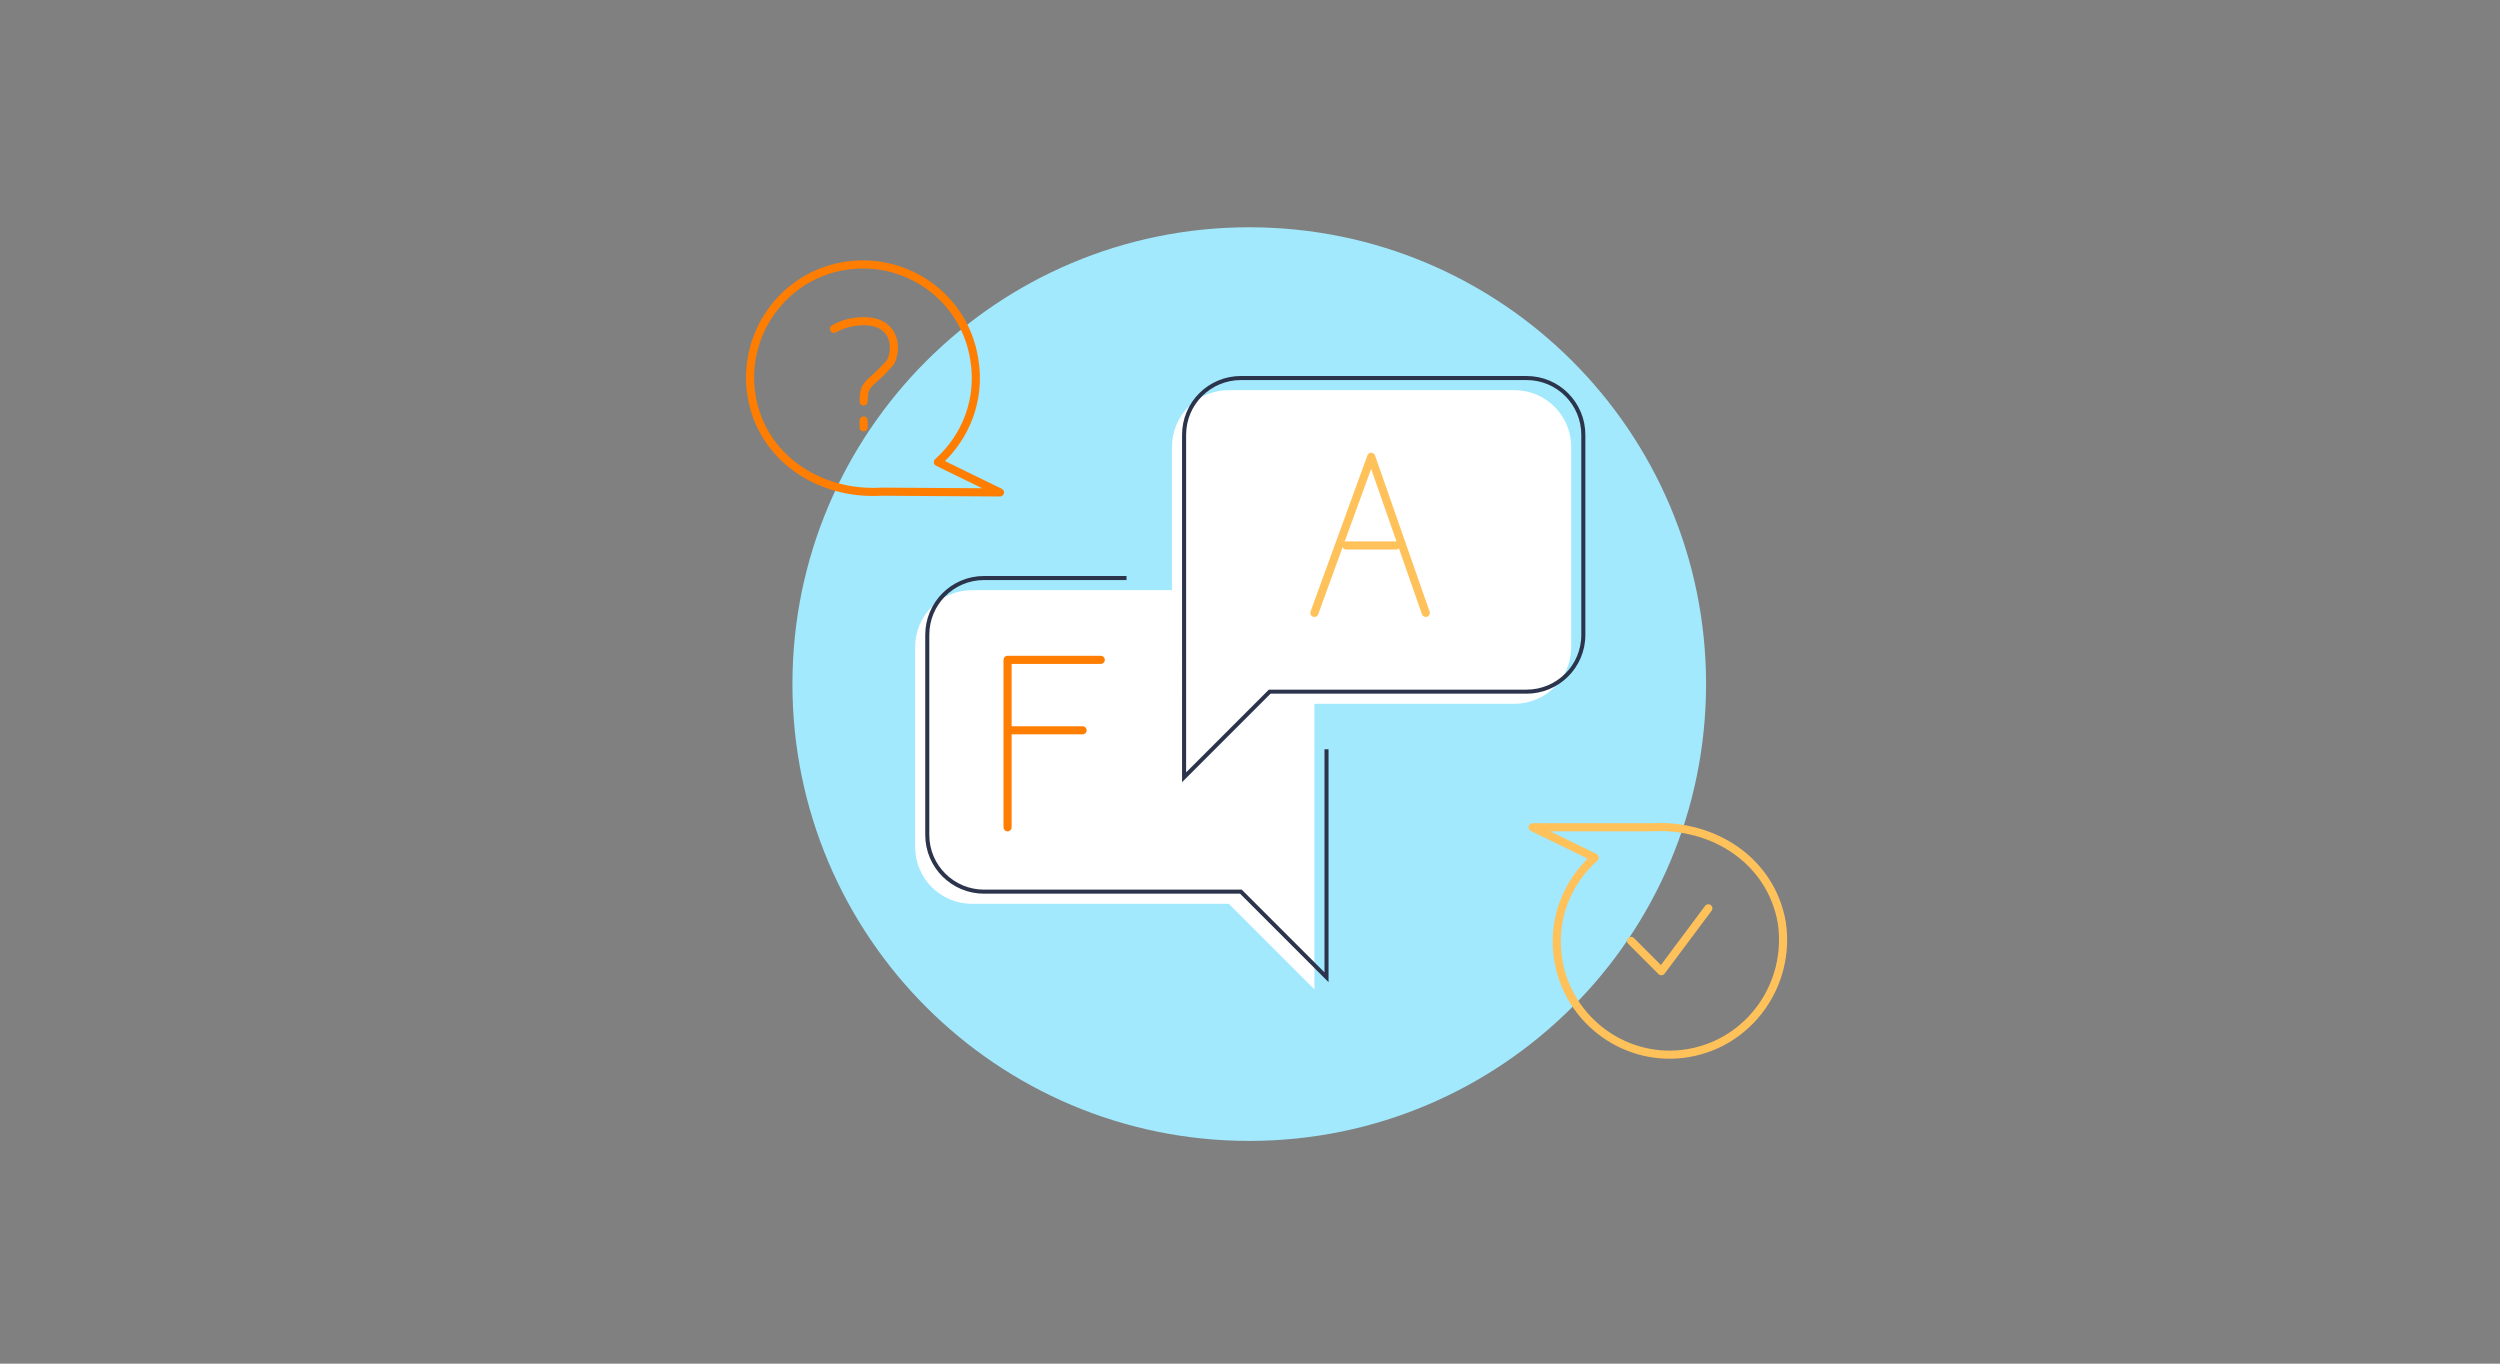 <?xml version="1.0" encoding="utf-8"?>
<!-- Generator: Adobe Illustrator 24.1.2, SVG Export Plug-In . SVG Version: 6.00 Build 0)  -->
<svg version="1.1" id="Ebene_1" xmlns="http://www.w3.org/2000/svg" xmlns:xlink="http://www.w3.org/1999/xlink" x="0px" y="0px"
	 viewBox="0 0 330 180" style="enable-background:new 0 0 330 180;" xml:space="preserve">
<rect x="0" y="0" width="330" height="180" fill="#808080" stroke="none"/>
<style type="text/css">
	.st0{display:none;}
	.st1{display:inline;fill:#1927FE;}
	.st2{fill-rule:evenodd;clip-rule:evenodd;fill:#A2E9FE;}
	.st3{fill:#FFFFFF;}
	.st4{fill:none;stroke:#2B344B;stroke-width:0.536;stroke-miterlimit:10;}
	.st5{fill:none;stroke:#FF7D00;stroke-width:1.071;stroke-linecap:round;stroke-linejoin:round;stroke-miterlimit:10;}
	.st6{fill:none;stroke:#FFC15A;stroke-width:1.071;stroke-linecap:round;stroke-linejoin:round;stroke-miterlimit:10;}
	
		.st7{fill-rule:evenodd;clip-rule:evenodd;fill:none;stroke:#FF7D00;stroke-width:1.071;stroke-linecap:round;stroke-linejoin:round;stroke-miterlimit:10;}
	
		.st8{fill-rule:evenodd;clip-rule:evenodd;fill:none;stroke:#FFC15A;stroke-width:1.071;stroke-linecap:round;stroke-linejoin:round;stroke-miterlimit:10;}
	.st9{display:inline;fill-rule:evenodd;clip-rule:evenodd;fill:#A2E9FE;}
	.st10{display:inline;}
	.st11{display:none;fill-rule:evenodd;clip-rule:evenodd;fill:#0077FF;}
	.st12{display:none;fill-rule:evenodd;clip-rule:evenodd;fill:#8DB2BC;}
	
		.st13{fill:none;stroke:#3B3B3F;stroke-width:1.071;stroke-linecap:round;stroke-linejoin:round;stroke-dasharray:2.679,2.679,2.679,2.679;}
	.st14{fill:none;stroke:#3B3B3F;stroke-width:1.071;stroke-miterlimit:10;}
	
		.st15{display:inline;fill:none;stroke:#FF7D00;stroke-width:1.071;stroke-linecap:round;stroke-linejoin:round;stroke-miterlimit:10;}
	.st16{display:inline;fill:#FFFFFF;}
	.st17{display:inline;fill:none;stroke:#2B344B;stroke-width:0.816;stroke-miterlimit:10;}
	.st18{fill:none;stroke:#FF7D00;stroke-width:1.069;stroke-linecap:round;stroke-linejoin:round;stroke-miterlimit:10;}
	
		.st19{fill-rule:evenodd;clip-rule:evenodd;fill:none;stroke:#FF7D00;stroke-width:1.069;stroke-linecap:round;stroke-linejoin:round;stroke-miterlimit:10;}
	.st20{display:inline;fill:#FF7D00;}
	.st21{display:inline;fill:#FFC15A;}
	.st22{fill:none;stroke:#2B344B;stroke-width:0.819;stroke-miterlimit:10;}
	.st23{fill:none;stroke:#FF7D00;stroke-width:1.073;stroke-linecap:round;stroke-linejoin:round;stroke-miterlimit:10;}
</style>
<g id="Kreise" class="st0">
	<circle class="st1" cx="165" cy="90" r="60"/>
</g>
<g>
	<path class="st2" d="M164.9,150.6c33.3,0,60.3-27,60.3-60.3c0-33.3-27-60.3-60.3-60.3c-33.3,0-60.3,27-60.3,60.3c0,0,0,0,0,0
		C104.6,123.6,131.6,150.6,164.9,150.6z"/>
	<g>
		<g id="chat_2_">
			<path class="st3" d="M173.5,100.5v30.1l-11.3-11.3h-33.9c-4.2,0-7.5-3.4-7.5-7.5V85.4c0-4.2,3.4-7.5,7.5-7.5h18.8h26.4V100.5z"/>
			<path class="st3" d="M199.9,92.9H166l-11.3,11.3V59c0-4.2,3.4-7.5,7.5-7.5h37.7c4.2,0,7.5,3.4,7.5,7.5v26.4
				C207.4,89.6,204,92.9,199.9,92.9z"/>
		</g>
		<g id="chat_1_">
			<path class="st4" d="M148.7,76.3h-18.8c-4.2,0-7.5,3.4-7.5,7.5v26.4c0,4.2,3.4,7.5,7.5,7.5h33.9l11.3,11.3V98.9"/>
			<path class="st4" d="M201.5,91.3h-33.9l-11.3,11.3V57.4c0-4.2,3.4-7.5,7.5-7.5h37.7c4.2,0,7.5,3.4,7.5,7.5v26.4
				C209,88,205.6,91.3,201.5,91.3z"/>
		</g>
		<polyline class="st5" points="145.3,87.1 133,87.1 133,109.2 		"/>
		<line class="st5" x1="133.3" y1="96.4" x2="142.9" y2="96.4"/>
		<polyline class="st6" points="173.5,80.9 181,60.3 188.2,80.9 		"/>
		<line class="st6" x1="177.7" y1="72" x2="184.3" y2="72"/>
	</g>
	<g>
		<g>
			<path class="st7" d="M111.5,35.1c8.1-1.3,15.8,4.1,17.1,12.3c0.9,5.3-1.1,10.3-4.8,13.6l8.2,4l-15.6-0.1
				c-8.4,0.5-15.9-4.6-17.2-12.7S103.4,36.4,111.5,35.1z"/>
			<g>
				<path class="st5" d="M110.1,43.4c1.2-0.7,2.6-1,3.9-1c1.3,0,2.2,0.3,2.9,0.9c0.7,0.6,1.1,1.5,1.1,2.6c0,0.5-0.1,0.9-0.2,1.3
					c-0.1,0.4-0.3,0.7-0.6,1c-0.3,0.3-0.8,0.9-1.6,1.6c-0.7,0.6-1.1,1-1.3,1.4c-0.2,0.4-0.3,0.9-0.3,1.5v0.3"/>
			</g>
			<line class="st5" x1="114" y1="56.4" x2="114" y2="55.5"/>
		</g>
		<g>
			<path class="st8" d="M222.9,139c-8.1,1.4-15.8-4.1-17.2-12.2c-0.9-5.3,1.1-10.3,4.8-13.6l-8.2-4l15.6,0
				c8.4-0.5,15.9,4.5,17.3,12.6C236.4,129.9,231,137.6,222.9,139z"/>
			<g>
				<g>
					<polyline class="st6" points="215.3,124.2 219.3,128.2 225.5,119.9 					"/>
				</g>
			</g>
		</g>
	</g>
</g>
<g class="st0">
	<path class="st9" d="M165.1,150.5c33.3,0,60.3-27,60.3-60.3c0-33.3-27-60.3-60.3-60.3s-60.3,27-60.3,60.3c0,0,0,0,0,0
		C104.8,123.5,131.8,150.5,165.1,150.5z"/>
	<g class="st10">
		<path id="handset" class="st3" d="M150.1,98c0.1,0.1,0.1,0.2,0.2,0.3s0.1,0.2,0.2,0.3c12.1,21.1,32.9,33.5,36.8,27l4.9-9.3
			c0.4-0.8,0.3-1.8-0.2-2.7c0,0,0,0-0.1-0.1c-0.7-1.3-1.3-1.4-4.9-3.7c-1.9-1.4-3.8-2.9-5.1-4c-1.3-1.1-3.1-1.2-4.1-0.2l-2,2
			c-0.7,0.7-1.6,1.1-2.6,1c-2.9,0-8.4-7.9-11.5-12.7c-0.9-1.4-1.6-2.5-2-3.2c-0.4-0.7-1-1.9-1.8-3.3c-2.6-5.1-6.5-13.8-5.1-16.3
			c0.5-0.8,1.3-1.5,2.2-1.7l2.7-0.7c1.4-0.4,2.2-2,1.9-3.6c-0.3-1.7-0.6-4.2-0.9-6.5c-0.2-4.3,0-4.8-0.8-6.1c0,0,0-0.1,0-0.1
			c-0.5-0.9-1.3-1.4-2.2-1.5l-10.5-0.5C137.8,52.6,138,76.9,150.1,98z"/>
		<path id="handset_1_" class="st4" d="M152.3,95.7c0.1,0.1,0.1,0.2,0.2,0.3c0.1,0.1,0.1,0.2,0.2,0.3c12.1,21.1,32.9,33.5,36.8,27
			l4.9-9.3c0.4-0.8,0.3-1.8-0.2-2.7c0,0,0,0-0.1-0.1c-0.7-1.3-1.3-1.4-4.9-3.7c-1.9-1.4-3.8-2.9-5.1-4c-1.3-1.1-3.1-1.2-4.1-0.2
			l-2,2c-0.7,0.7-1.6,1.1-2.6,1c-2.9,0-8.4-7.9-11.5-12.7c-0.9-1.4-1.6-2.5-2-3.2c-0.4-0.7-1-1.9-1.8-3.3
			c-2.6-5.1-6.5-13.8-5.1-16.3c0.5-0.8,1.3-1.5,2.2-1.7l2.7-0.7c1.4-0.4,2.2-2,1.9-3.6c-0.3-1.7-0.6-4.2-0.9-6.5
			c-0.2-4.3,0-4.8-0.8-6.1c0,0,0-0.1,0-0.1c-0.5-0.9-1.3-1.4-2.2-1.5l-10.5-0.5C140.1,50.4,140.2,74.7,152.3,95.7z"/>
	</g>
	<g class="st10">
		<path class="st7" d="M112.9,146.9c11.9,2,23.1-6.1,25.1-18c1.3-7.7-1.6-15.1-7.1-20l12.1-5.9l-22.8,0.1
			c-12.2-0.7-23.2,6.7-25.2,18.6S101,144.9,112.9,146.9z"/>
	</g>
	<g class="st10">
		<path class="st11" d="M151.8,32.1c2.2,4.7,0.1,10.3-4.6,12.4c-4.7,2.2-10.3,0.1-12.4-4.6c-2.2-4.7-0.1-10.3,4.6-12.4
			C144,25.4,149.6,27.4,151.8,32.1z"/>
		<path class="st11" d="M123.3,38.4c1.2,2.7,0.1,5.9-2.6,7.1c-2.7,1.2-5.9,0.1-7.1-2.6c-1.2-2.7-0.1-5.9,2.6-7.1
			C118.8,34.6,122,35.7,123.3,38.4C123.3,38.4,123.3,38.4,123.3,38.4z"/>
		<path class="st11" d="M110.9,44.9c0.7,1.6,0,3.5-1.6,4.3c-1.6,0.7-3.5,0-4.3-1.6c-0.7-1.6,0-3.5,1.6-4.3c0,0,0,0,0,0
			C108.3,42.6,110.2,43.3,110.9,44.9z"/>
		<path class="st12" d="M146,41.1c1.4,3,0.1,6.5-2.9,7.8c-3,1.4-6.5,0.1-7.8-2.9c-1.4-3-0.1-6.5,2.9-7.8
			C141.1,36.9,144.6,38.2,146,41.1C146,41.1,146,41.1,146,41.1z"/>
		<path class="st11" d="M220.4,123c-5.2-0.1-9.3-4.4-9.2-9.5c0.1-5.2,4.4-9.3,9.5-9.2c5.2,0.1,9.3,4.4,9.2,9.5
			C229.8,119,225.6,123.1,220.4,123z"/>
		<path class="st11" d="M213.2,136.7c0.1-3,2.5-5.3,5.5-5.3c3,0.1,5.3,2.5,5.3,5.5c-0.1,3-2.5,5.3-5.5,5.3c0,0,0,0,0,0
			C215.5,142.1,213.2,139.7,213.2,136.7z"/>
		<path class="st11" d="M227.9,135.2c0-1.8,1.5-3.2,3.3-3.2c1.8,0,3.2,1.5,3.2,3.3c0,1.8-1.5,3.2-3.3,3.2
			C229.3,138.4,227.9,137,227.9,135.2C227.9,135.2,227.9,135.2,227.9,135.2z"/>
		<path class="st12" d="M214.8,113.9c-3.3-0.1-5.8-2.7-5.8-6c0.1-3.3,2.7-5.8,6-5.8c3.3,0.1,5.8,2.7,5.8,6c0,0,0,0,0,0
			C220.8,111.3,218.1,113.9,214.8,113.9z"/>
		<g>
			<path class="st13" d="M195.3,99c14.7-12.8,29.3-15.5,43.8-8.2"/>
			<polyline class="st14" points="199.2,100.8 192.7,101.8 193.3,95.4 			"/>
			<path class="st5" d="M199.8,22.2c-6.4,25.4-18.1,34.2-32.2,35.4"/>
			<polyline class="st5" points="195.5,22.8 200.4,19.5 202.3,24.9 			"/>
		</g>
	</g>
	<g class="st10">
		<g>
			<g>
				<circle class="st8" cx="111.7" cy="125.1" r="1.4"/>
				<circle class="st8" cx="116.3" cy="125.1" r="1.4"/>
				<circle class="st8" cx="121" cy="125.1" r="1.4"/>
			</g>
			<path class="st7" d="M125.2,119.7h-17.7c-0.7,0-1.2,0.5-1.2,1.2v9c0,0.7,0.5,1.2,1.2,1.2h3.5v4.9l4.6-4.9h9.6
				c0.7,0,1.2-0.5,1.2-1.2v-9C126.4,120.2,125.8,119.7,125.2,119.7z"/>
		</g>
	</g>
</g>
<g class="st0">
	<path class="st9" d="M165,150.6c33.3,0,60.3-27,60.3-60.3c0-33.3-27-60.3-60.3-60.3c-33.3,0-60.3,27-60.3,60.3c0,0,0,0,0,0
		C104.7,123.6,131.7,150.6,165,150.6z"/>
	<line class="st15" x1="208.2" y1="88.7" x2="233.2" y2="88.7"/>
	<polyline class="st15" points="228,83.7 234.8,88.7 228,93.2 	"/>
	<g id="email" class="st10">
		<path class="st3" d="M199.1,65.4v43.5c0,3.4-2.8,6.2-6.2,6.2H137c-3.4,0-6.2-2.8-6.2-6.2V65.4"/>
		<path class="st3" d="M199.1,65.4l-30.5,25.3c-2.2,1.6-5.1,1.6-7.3,0l-30.5-25.3H199.1z"/>
		<line class="st3" x1="130.8" y1="65.4" x2="199.1" y2="65.4"/>
	</g>
	<g id="email_2_" class="st10">
		<path class="st4" d="M200.7,63.8v43.5c0,3.4-2.8,6.2-6.2,6.2h-55.9c-3.4,0-6.2-2.8-6.2-6.2V63.8"/>
		<path class="st4" d="M200.7,63.8l-30.5,25.3c-2.2,1.6-5.1,1.6-7.3,0l-30.5-25.3H200.7z"/>
		<line class="st4" x1="132.4" y1="63.8" x2="200.7" y2="63.8"/>
	</g>
	<g class="st10">
		<line class="st5" x1="123.4" y1="81.4" x2="86" y2="81.4"/>
		<line class="st5" x1="123.4" y1="87.3" x2="94.5" y2="87.3"/>
		<line class="st5" x1="123.4" y1="93.2" x2="103" y2="93.2"/>
	</g>
</g>
<g class="st0">
	<path class="st9" d="M164.6,150.2c33.2,0,60.2-26.9,60.2-60.1s-26.9-60.2-60.1-60.2c-33.2,0-60.2,26.9-60.2,60.1c0,0,0,0,0,0
		C104.5,123.3,131.4,150.2,164.6,150.2z"/>
	<path class="st16" d="M175,81.4c0,0-2.1,0.9-4,1.3c-1.8,0.5-3.8,0.7-3.8,0.7s1.7-1.3,3.6-3.6c1.9-2.2,2.2-4.4,2.2-4.4
		s-2,1.3-4.3,2.2c-2.3,0.9-4.8,1.4-4.8,1.4c-2.6-3.1-7-4.7-11.1-4.7c-8,0-14.2,6.3-14.2,15.1c0,0.6,0.4,2.6,0.4,2.6s-3,0.9-12.6-2.6
		s-17.5-12.9-17.5-12.9s-5.4,9.4-1.4,23.6c4,14.2,18.2,19.2,18.2,19.2s-3.2,2.8-8.3,4.6c-5.3,1.9-12.9,1.6-12.9,1.6
		s5.9,5.7,22.5,6.3c16.6,0.6,26.2-8.5,32-15.6c6.3-7.8,8.8-20.2,8.8-25.6c0-0.7,0-1.4-0.1-2.1c0,0,2.2-1.4,4-3.1
		C173.5,83.9,175,81.4,175,81.4z"/>
	<path class="st17" d="M176.6,79.8c0,0-2.1,0.9-4,1.3c-1.8,0.5-3.8,0.7-3.8,0.7s1.7-1.3,3.6-3.6c1.9-2.2,2.2-4.4,2.2-4.4
		s-2,1.3-4.3,2.2c-2.3,0.9-4.8,1.4-4.8,1.4c-2.6-3.1-7-4.7-11.1-4.7c-8,0-14.2,6.3-14.2,15.1c0,0.6,0.4,2.6,0.4,2.6s-3,0.9-12.6-2.6
		c-9.6-3.5-17.5-12.9-17.5-12.9s-5.4,9.4-1.4,23.6c4,14.2,18.2,19.2,18.2,19.2s-3.2,2.8-8.3,4.6c-5.3,1.9-12.9,1.6-12.9,1.6
		s5.9,5.7,22.5,6.3c16.6,0.6,26.2-8.5,32-15.6c6.3-7.8,8.8-20.2,8.8-25.6c0-0.7,0-1.4-0.1-2.1c0,0,2.2-1.4,4-3.1
		C175.1,82.3,176.6,79.8,176.6,79.8z"/>
	<g id="XMLID_4532_" class="st10">
		<g id="XMLID_441_">
			<path id="XMLID_442_" class="st18" d="M208.8,40.1C208.8,40.1,208.8,40,208.8,40.1c0.1-0.4,0-0.7-0.3-0.9l0,0
				c-0.3-0.2-0.7-0.1-0.9,0.2c-0.1,0.1-0.2,0.2-0.2,0.3c-1.7,2.3-2.6,5-3.9,7.5c0,0,0,0,0,0c-0.3-0.7-1-1.3-1.8-1.5
				c-1.4-0.4-2.8,0.2-3.2,1.3c-0.3,1.2,0.5,2.4,1.9,2.9c0.4,0.1,0.8,0.2,1.2,0.1c0.4,0,0.8-0.2,1.1-0.4c0.6-0.3,0.9-1,1.2-1.6
				c0.4-0.7,0.8-1.3,1.2-2c0.7-1.4,1.4-2.8,2.2-4.1c0,0,0,0,0,0c0.4,2.8,1.8,6.2-1.8,7c0,0,0,0,0,0
				C211.5,48.5,207.8,43.1,208.8,40.1z"/>
		</g>
		<path id="XMLID_435_" class="st18" d="M198.6,52.4c-0.3,0.1-0.5,0.4-0.4,0.8c0.6,3.3,2.5,6.2,3.7,9.4c-0.8-0.2-1.8-0.1-2.6,0.5
			c-1.4,0.9-1.9,2.5-1.1,3.6c0.7,1.1,2.4,1.3,3.8,0.4c0.4-0.3,0.7-0.6,0.9-0.9c0.4-0.5,0.5-1.1,0.5-1.6c0-0.9-0.5-2-0.8-2.8
			c-0.4-1-0.8-1.9-1.2-2.9c-0.8-1.9-1.6-3.8-1.9-5.8C199.4,52.5,199,52.3,198.6,52.4z"/>
		<path id="XMLID_147_" class="st18" d="M222.1,53.5C222.1,53.5,222.1,53.5,222.1,53.5c0.3-1,0.6-2,1-3c0,0,0,0,0,0
			c-2.4-3.1-6.7-0.5-9.6-2.4c-0.4-0.2-1.2-0.6-1.2-0.6c-1.4,3-1.6,6.4-2.4,9.5c-0.5-0.6-1.3-1.1-2.3-1.1c-1.6-0.1-2.9,0.9-2.9,2.2
			c0,1.3,1.2,2.4,2.7,2.4c0.4,0,0.9-0.1,1.2-0.2c1.6-0.6,1.9-2.3,2.3-3.7c0.5-1.9,0.8-3.8,1.4-5.7c2.5,1.9,6.2-0.1,8.8,1.6
			c-0.7,2.4-1,5-1.6,7.5c-0.5-0.6-1.3-1.1-2.3-1.1c-1.6-0.1-2.9,0.9-2.9,2.2c0,1.3,1.2,2.4,2.7,2.4c0.4,0,0.9-0.1,1.2-0.2
			c1.6-0.6,2-2.5,2.4-4C221.2,57.4,221.5,55.4,222.1,53.5z"/>
	</g>
	<g class="st10">
		<path class="st19" d="M213.2,33.2c-11.9-2-23.1,6.1-25.1,17.9c-1.3,7.7,1.6,15.1,7.1,19.9l-12,5.9l22.8-0.1
			c12.2,0.7,23.2-6.7,25.2-18.6C233,46.4,225,35.2,213.2,33.2z"/>
	</g>
</g>
<g class="st0">
	<path class="st9" d="M164.7,150.6c33.3,0,60.4-27,60.4-60.4s-27-60.4-60.4-60.4c-33.3,0-60.4,27-60.4,60.4c0,0,0,0,0,0
		C104.4,123.6,131.4,150.6,164.7,150.6z"/>
	<circle class="st20" cx="216.3" cy="58.5" r="8.1"/>
	<circle class="st21" cx="207.4" cy="44.2" r="5.4"/>
	<circle class="st20" cx="112.8" cy="108" r="5.4"/>
	<circle class="st20" cx="224.4" cy="40.6" r="5.4"/>
	<circle class="st21" cx="124.5" cy="124.1" r="8.1"/>
	<circle class="st21" cx="105.7" cy="126.8" r="5.4"/>
	<g class="st10">
		<g>
			<path class="st3" d="M192,64h-56.9c-5.7,0-10.4,4.5-10.4,9.9v29.2c0,5.5,4.7,9.9,10.4,9.9h28.3l-12.2,19.1l26.1-19.1H192
				c5.7,0,10.4-4.5,10.4-9.9V73.9C202.4,68.5,197.7,64,192,64z"/>
		</g>
		<g>
			<path class="st22" d="M194.5,61.5h-56.9c-5.7,0-10.4,4.5-10.4,9.9v29.2c0,5.5,4.7,9.9,10.4,9.9h28.3l-12.2,19.1l26.1-19.1h14.7
				c5.7,0,10.4-4.5,10.4-9.9V71.5C204.9,66,200.2,61.5,194.5,61.5z"/>
		</g>
		<line class="st23" x1="142.9" y1="79.8" x2="190.7" y2="79.8"/>
		<line class="st23" x1="142.9" y1="93" x2="190.7" y2="93"/>
	</g>
</g>
</svg>
